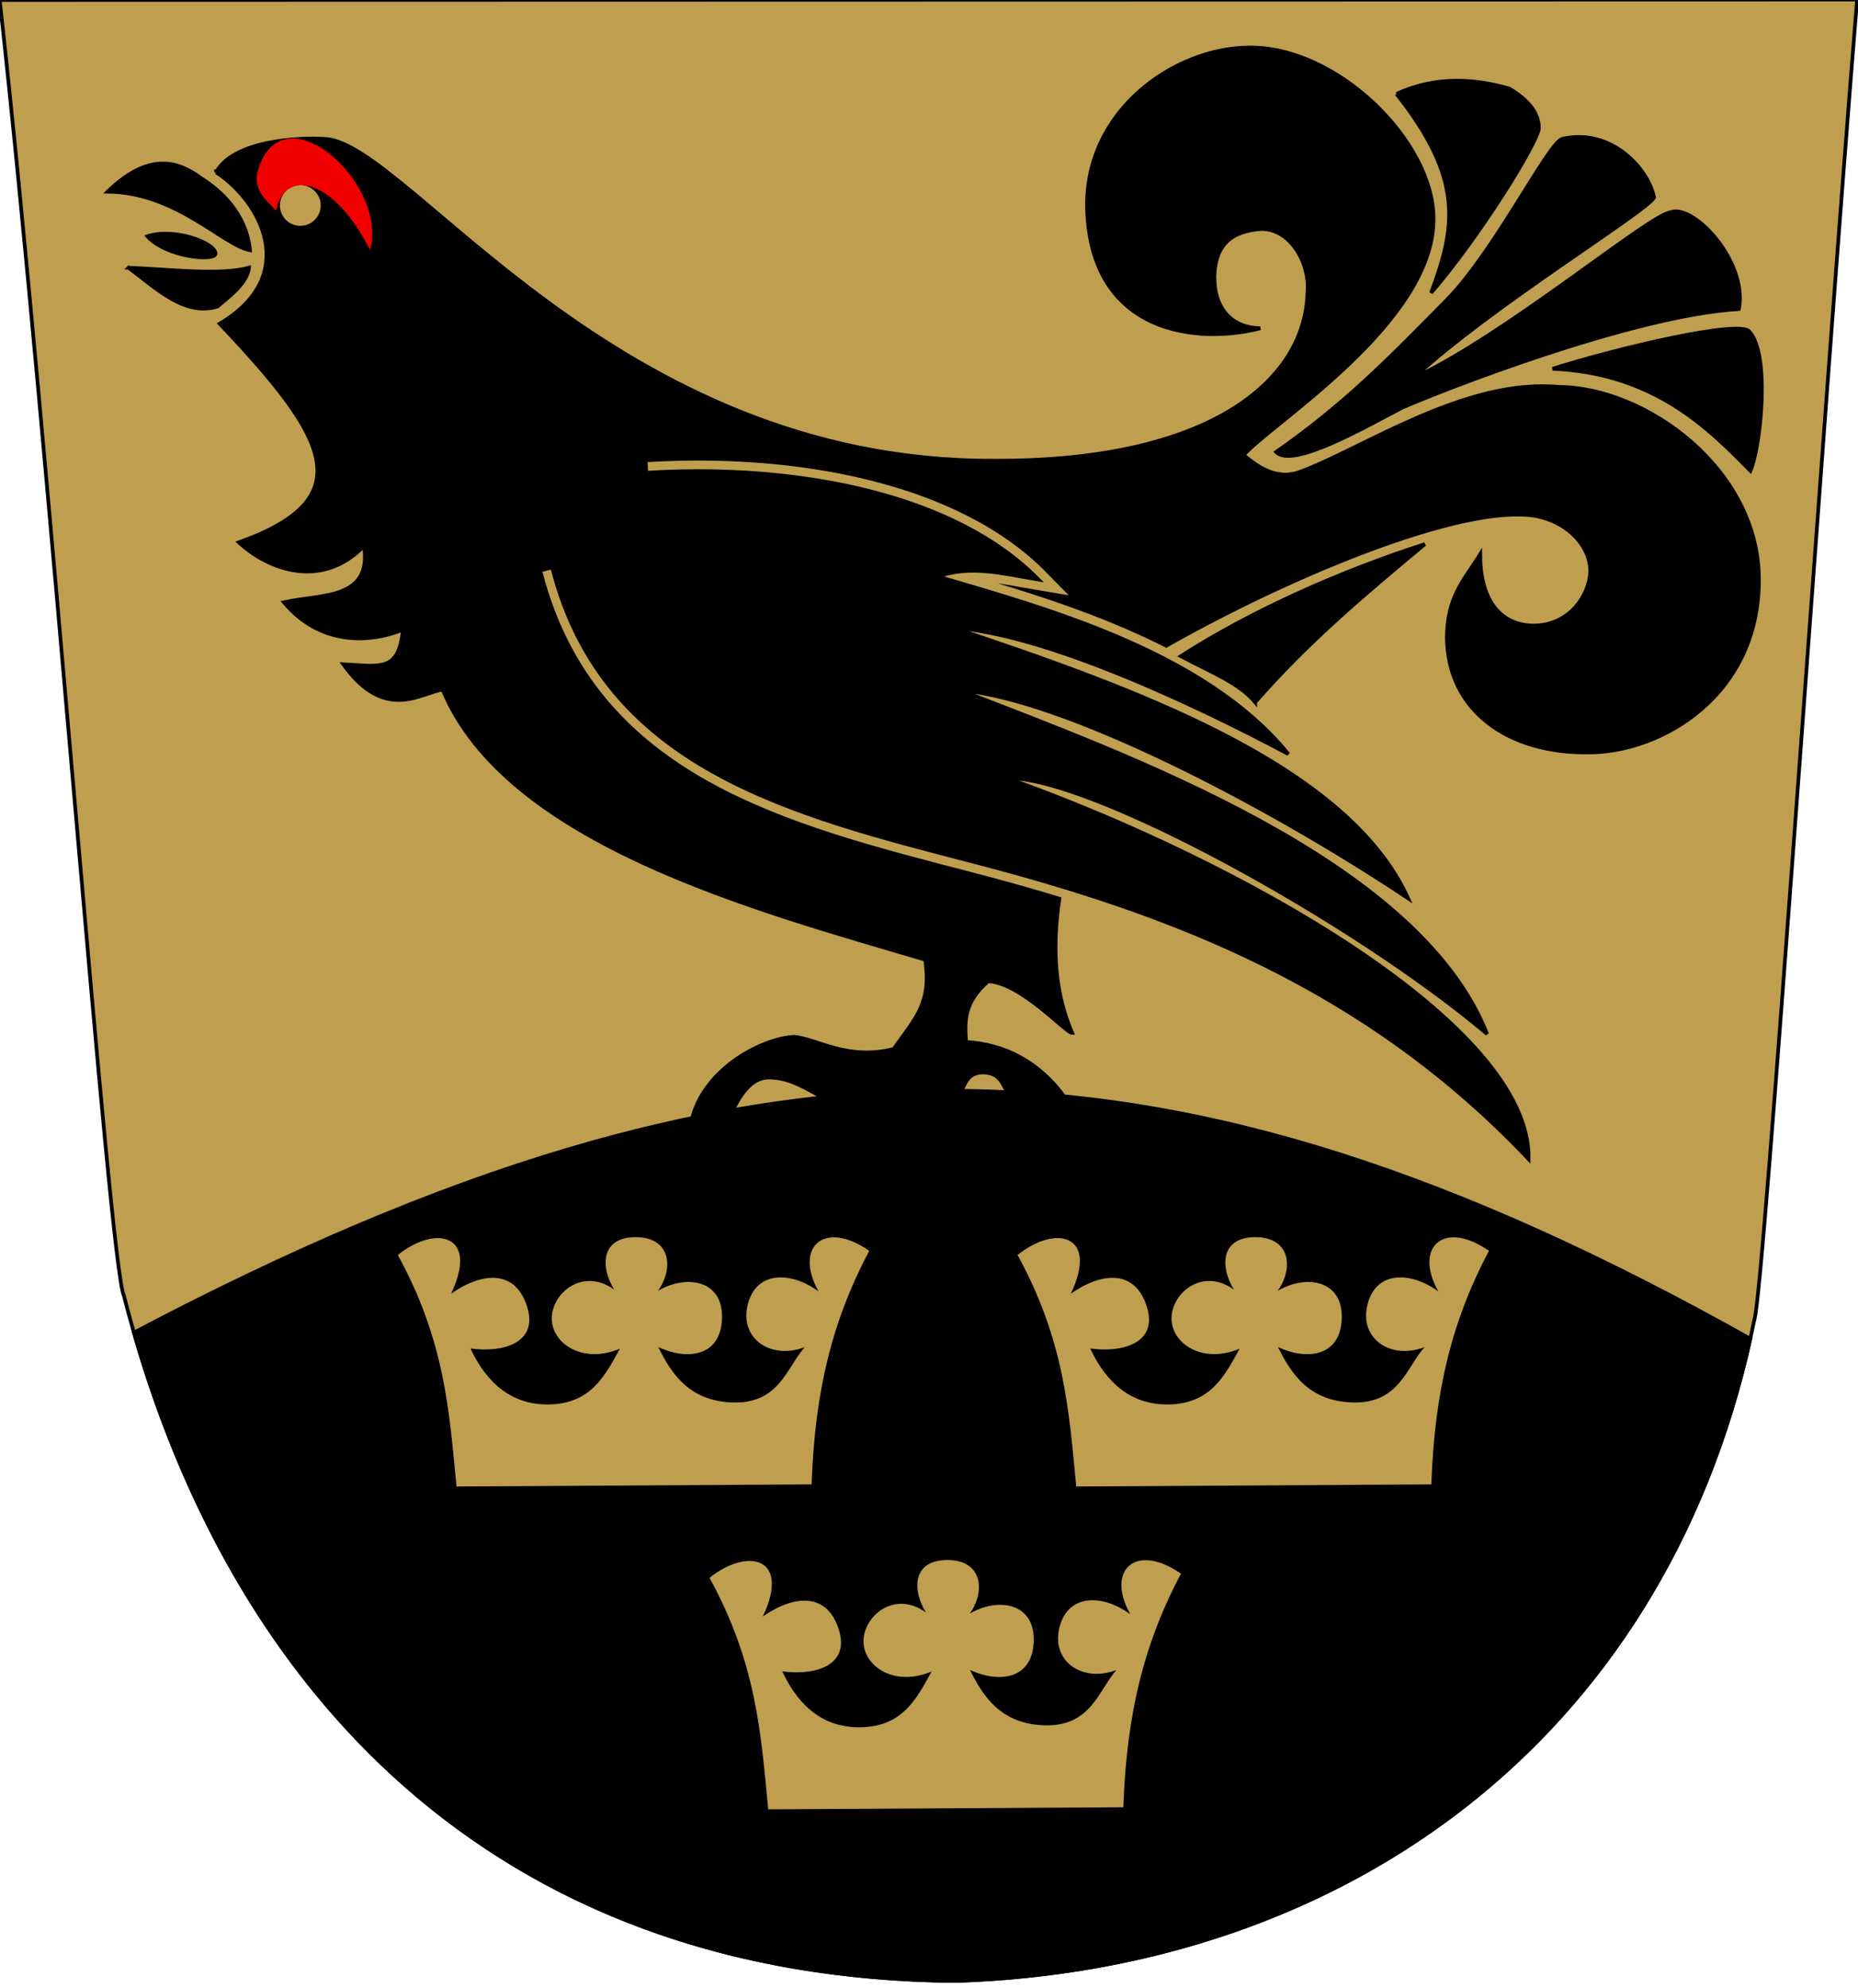 <?xml version="1.0" encoding="UTF-8"?>
<!-- Creator: CorelDRAW -->
<svg xmlns="http://www.w3.org/2000/svg" xmlns:xlink="http://www.w3.org/1999/xlink" xmlns:svg="http://www.w3.org/2000/svg" xml:space="preserve" width="500px" height="535px" shape-rendering="geometricPrecision" text-rendering="geometricPrecision" image-rendering="optimizeQuality" fill-rule="evenodd" clip-rule="evenodd" viewBox="0 0 500 535" version="1.0">
 <g id="Layer_x0020_1">
  <path id="path1937" fill="#BF9F4F" stroke="black" stroke-width="0.992" d="M-0.088 -0.005l499.847 -0.117c-9.504,116.654 -25.073,347.453 -27.63,355.193 -22.559,111.925 -109.563,174.602 -215.007,178.035 -123.41,-1.06 -196.488,-77.702 -223.78,-184.396 -3.97,-8.599 -20.143,-229.315 -33.43,-348.715z"></path>
  <path id="path1937_0" fill="black" stroke="black" stroke-width="0.992" d="M471.024 360.281c-24.178,108.659 -110.106,169.446 -213.902,172.825 -119.554,-1.027 -191.871,-72.986 -221.087,-174.483 167.939,-88.402 279.09,-85.672 434.989,1.658z"></path>
  <path fill="#BF9F4F" d="M190.949 424.618c10.198,-8.209 21.927,-5.613 14.344,10.386 8.79,-6.043 17.38,-6.292 20.454,3.569 3.073,9.861 -6.737,12.397 -15.247,11.2 3.256,6.996 9.274,15.119 20.756,15.07 11.482,-0.049 15.309,-7.469 19.442,-15.008 -10.146,4.266 -18.481,-1.524 -18.323,-8.335 0.159,-6.811 8.472,-13.585 16.793,-7.557 -3.712,-6.022 -3.715,-14.112 5.77,-14.12 9.485,-0.009 10.309,8.402 6.024,14.434 7.523,-4.444 17.602,-3.033 17.215,7.519 -0.386,10.552 -9.837,11.09 -17.15,7.619 3.421,6.946 8.278,14.73 20.407,14.922 12.129,0.191 14.166,-9.363 18.996,-14.889 -9.14,3.482 -17.658,-2.344 -15.304,-11.532 2.355,-9.188 11.751,-8.803 19.035,-3.483 -6.621,-11.832 1.377,-19.412 13.644,-10.922 -9.837,18.541 -14.656,37.591 -15.506,62.866l-95.566 0.564c-1.975,-20.392 -3.105,-39.093 -15.787,-62.303z"></path>
  <path fill="#BF9F4F" d="M107.063 337.736c10.198,-8.209 21.927,-5.613 14.344,10.386 8.79,-6.043 17.38,-6.292 20.454,3.569 3.073,9.861 -6.737,12.397 -15.247,11.2 3.256,6.996 9.274,15.119 20.756,15.07 11.482,-0.049 15.309,-7.469 19.442,-15.008 -10.146,4.266 -18.481,-1.524 -18.323,-8.335 0.159,-6.811 8.472,-13.585 16.793,-7.557 -3.712,-6.022 -3.715,-14.112 5.77,-14.12 9.485,-0.009 10.309,8.402 6.024,14.434 7.523,-4.444 17.602,-3.033 17.215,7.519 -0.386,10.552 -9.837,11.09 -17.15,7.619 3.421,6.946 8.278,14.73 20.407,14.922 12.129,0.191 14.166,-9.363 18.996,-14.889 -9.14,3.482 -17.658,-2.344 -15.304,-11.532 2.355,-9.188 11.751,-8.803 19.035,-3.483 -6.621,-11.832 1.377,-19.412 13.644,-10.922 -9.837,18.541 -14.656,37.591 -15.506,62.866l-95.566 0.564c-1.975,-20.392 -3.105,-39.093 -15.787,-62.303z"></path>
  <path fill="#BF9F4F" d="M273.837 337.736c10.198,-8.209 21.927,-5.613 14.344,10.386 8.79,-6.043 17.38,-6.292 20.454,3.569 3.073,9.861 -6.737,12.397 -15.247,11.2 3.256,6.996 9.274,15.119 20.756,15.07 11.482,-0.049 15.309,-7.469 19.442,-15.008 -10.146,4.266 -18.481,-1.524 -18.323,-8.335 0.159,-6.811 8.472,-13.585 16.793,-7.557 -3.712,-6.022 -3.715,-14.112 5.77,-14.12 9.485,-0.009 10.309,8.402 6.024,14.434 7.523,-4.444 17.602,-3.033 17.215,7.519 -0.386,10.552 -9.837,11.09 -17.15,7.619 3.421,6.946 8.278,14.73 20.407,14.922 12.129,0.191 14.166,-9.363 18.996,-14.889 -9.14,3.482 -17.658,-2.344 -15.304,-11.532 2.355,-9.188 11.751,-8.803 19.035,-3.483 -6.621,-11.832 1.377,-19.412 13.644,-10.922 -9.837,18.541 -14.656,37.591 -15.506,62.866l-95.566 0.564c-1.975,-20.392 -3.105,-39.093 -15.787,-62.303z"></path>
  <path fill="black" stroke="black" stroke-width="0.992" d="M58.169 46.38c4.46,-8.437 21.882,-9.548 29.724,-8.968 22.525,2.089 77.452,86.736 179.153,86.572 59.077,0.341 84.342,-21.86 84.812,-45.469 0.659,-7.322 -4.316,-16.898 -12.391,-16.894 -8.45,0.572 -12.391,4.525 -12.67,12.705 -0.103,8.335 4.302,13.853 12.37,14.018 -16.293,4.243 -45.548,2.007 -46.626,-32.069 -0.727,-26.607 23.623,-43.353 43.465,-43.474 23.557,-0.447 49.791,25.069 49.777,46.158 -0.018,27.958 -43.452,54.791 -51.104,63.496 2.79,2.339 8.306,6.987 14.95,4.593 16.645,-5.998 44.521,-25.321 69.762,-22.925 23.335,0.033 53.995,22.043 53.944,51.943 0.016,31.069 -26.172,46.358 -45.598,46.433 -22.09,0.349 -38.262,-11.418 -38.373,-31.075 0.173,-11.094 4.572,-15.143 8.971,-22.292 -0.041,11.482 4.707,19.019 14.246,19.231 10.008,-0.013 15.195,-8.397 15.366,-14.694 -0.032,-7.872 -8.236,-15.181 -18.693,-15.164 -22.931,-0.776 -73.823,21.418 -107.739,42.612 -8.322,33.288 -25.632,67.575 -12.982,96.869 -1.736,0 -13.737,-13.51 -22.62,-13.916 -6.295,5.541 -6.391,10.238 -5.924,16.343 10.517,0.606 19.625,5.439 26.479,14.78l-15.609 -1.719c-1.082,-1.618 -1.719,-4.671 -6.063,-4.853 -4.344,-0.182 -5.167,3.263 -6.2,5.317l-37.133 1.404c-4.251,-2.166 -8.466,-5.184 -14.161,-5.371 -5.695,-0.187 -8.544,5.801 -10.548,9.643l-10.332 0.709c3.947,-13.536 19.446,-21.006 27.338,-21.299 6.089,0.531 14.151,6.415 26.722,3.283 6.214,-8.764 10.175,-12.457 8.5,-24.039 -45.819,-13.547 -112.647,-31.287 -129.852,-72.663 -5.594,0.628 -15.456,9.005 -26.747,-6.833 10.043,0.514 14.923,2.142 16.048,-9.314 -9.259,3.736 -22.419,4.133 -32.025,-7.368 9.892,-2.269 23.737,-0.477 21.563,-15.16 -11.085,11.466 -25.245,6.797 -33.699,-0.971 33.641,-11.979 23.491,-28.57 -5.154,-58.842 21.933,-12.959 11.006,-32.986 -0.947,-40.737z"></path>
  <path fill="none" stroke="#BF9F4F" stroke-width="5.669" d="M174.435 127.191c38.481,-2.355 81.81,5.125 105.049,28.788 -10.078,-1.689 -18.184,-3.942 -27.136,-0.842 28.726,8.508 71.823,20.115 94.351,47.783 -25.3,-13.492 -65.534,-32.336 -90.27,-33.993 48.254,16.101 106.088,36.711 122.502,72.818 -39.886,-26.555 -93.295,-53.675 -120.501,-55.998 44.713,17.404 123.238,45.515 141.747,92.504 -35.685,-30.195 -106.487,-69.196 -129.313,-68.889 62.042,22.046 141.218,66.216 140.502,102.579 -44.031,-46.536 -96.457,-66.279 -149.16,-79.964 -49.3,-12.801 -99.657,-25.182 -113.484,-78.82"></path>
  <path fill="black" stroke="black" stroke-width="0.992" d="M148.876 130.315c42.973,-8.069 102.006,-3.459 130.609,25.664 -10.078,-1.689 -18.184,-3.942 -27.136,-0.842 28.726,8.508 71.823,20.115 94.351,47.783 -25.3,-13.492 -65.534,-32.336 -90.27,-33.993 48.254,16.101 106.088,36.711 122.502,72.818 -39.886,-26.555 -93.295,-53.675 -120.501,-55.998 44.713,17.404 123.238,45.515 141.747,92.504 -35.685,-30.195 -106.487,-69.196 -129.313,-68.889 62.042,22.046 141.218,66.216 140.502,102.579 -44.031,-46.536 -96.457,-66.279 -149.16,-79.964 -49.3,-12.801 -99.657,-25.182 -113.484,-78.82l0.153 -22.84z"></path>
  <circle fill="#BF9F4F" stroke="#BF9F4F" stroke-width="0.992" cx="80.815" cy="55.288" r="4.993"></circle>
  <path fill="#F00000" stroke="#F00000" stroke-width="0.992" d="M69.955 45.845c6.104,-20.562 32.681,2.631 29.451,20.005 -10.276,-19.337 -22.974,-20.241 -25.359,-10.143 -2.066,-2.066 -5.689,-5.26 -4.092,-9.862z"></path>
  <path fill="black" stroke="black" stroke-width="0.992" d="M337.778 188.981c14.182,-16.248 29.209,-28.834 45.646,-42.546 -21.978,7.053 -46.21,17.667 -65.651,30.149 7.138,3.851 15.685,7.138 20.005,12.398z"></path>
  <path fill="black" stroke="black" stroke-width="0.992" d="M375.816 25.276c10.707,-4.978 21.414,-4.039 30.43,-1.409 5.072,3.099 7.889,6.481 7.889,10.707 -0.47,4.132 -16.155,29.397 -29.022,44.237 6.668,-17.845 8.829,-30.618 -9.298,-53.535z"></path>
  <path fill="black" stroke="black" stroke-width="0.992" d="M377.289 109.726c10.079,-4.428 61.898,-24.862 90.664,-26.554 2.442,-12.867 -12.303,-28.404 -18.315,-26.056 -5.653,0.481 -44.121,32.938 -69.255,44.631 20.742,-19.249 62.421,-44.586 64.747,-48.576 -1.596,-7.889 -11.646,-18.878 -24.795,-15.779 -3.883,1.426 -18.14,30.212 -30.93,43.252 -16.117,16.431 -27.861,28.322 -45.991,40.995 4.399,4.659 24.775,-7.205 33.876,-11.914z"></path>
  <path fill="black" stroke="black" stroke-width="0.992" d="M417.813 99.233c18.221,-5.729 50.516,-13.283 52.958,-9.996 5.729,6.293 3.005,31.182 0.282,37.475 -10.707,-10.801 -25.345,-26.258 -53.24,-27.479z"></path>
  <path fill="black" stroke="black" stroke-width="0.992" d="M34.6 72.049c10.613,0.376 24.327,2.16 32.405,0 -0.47,4.508 -6.294,8.453 -8.454,10.425 -8.735,2.724 -16.343,-4.697 -23.95,-10.426z"></path>
  <path fill="black" stroke="black" stroke-width="0.992" d="M28.965 51.57c18.501,0.188 31.088,14.465 38.321,15.779 -1.033,-10.143 -8.265,-16.343 -13.243,-19.443 -5.932,-4.405 -13.837,-7.232 -25.077,3.663z"></path>
  <path fill="black" stroke="black" stroke-width="0.992" d="M39.672 63.596c7.232,-2.442 18.691,1.879 18.315,4.791 -0.611,1.974 -13.259,0.777 -18.315,-4.791z"></path>
 </g>
</svg>
